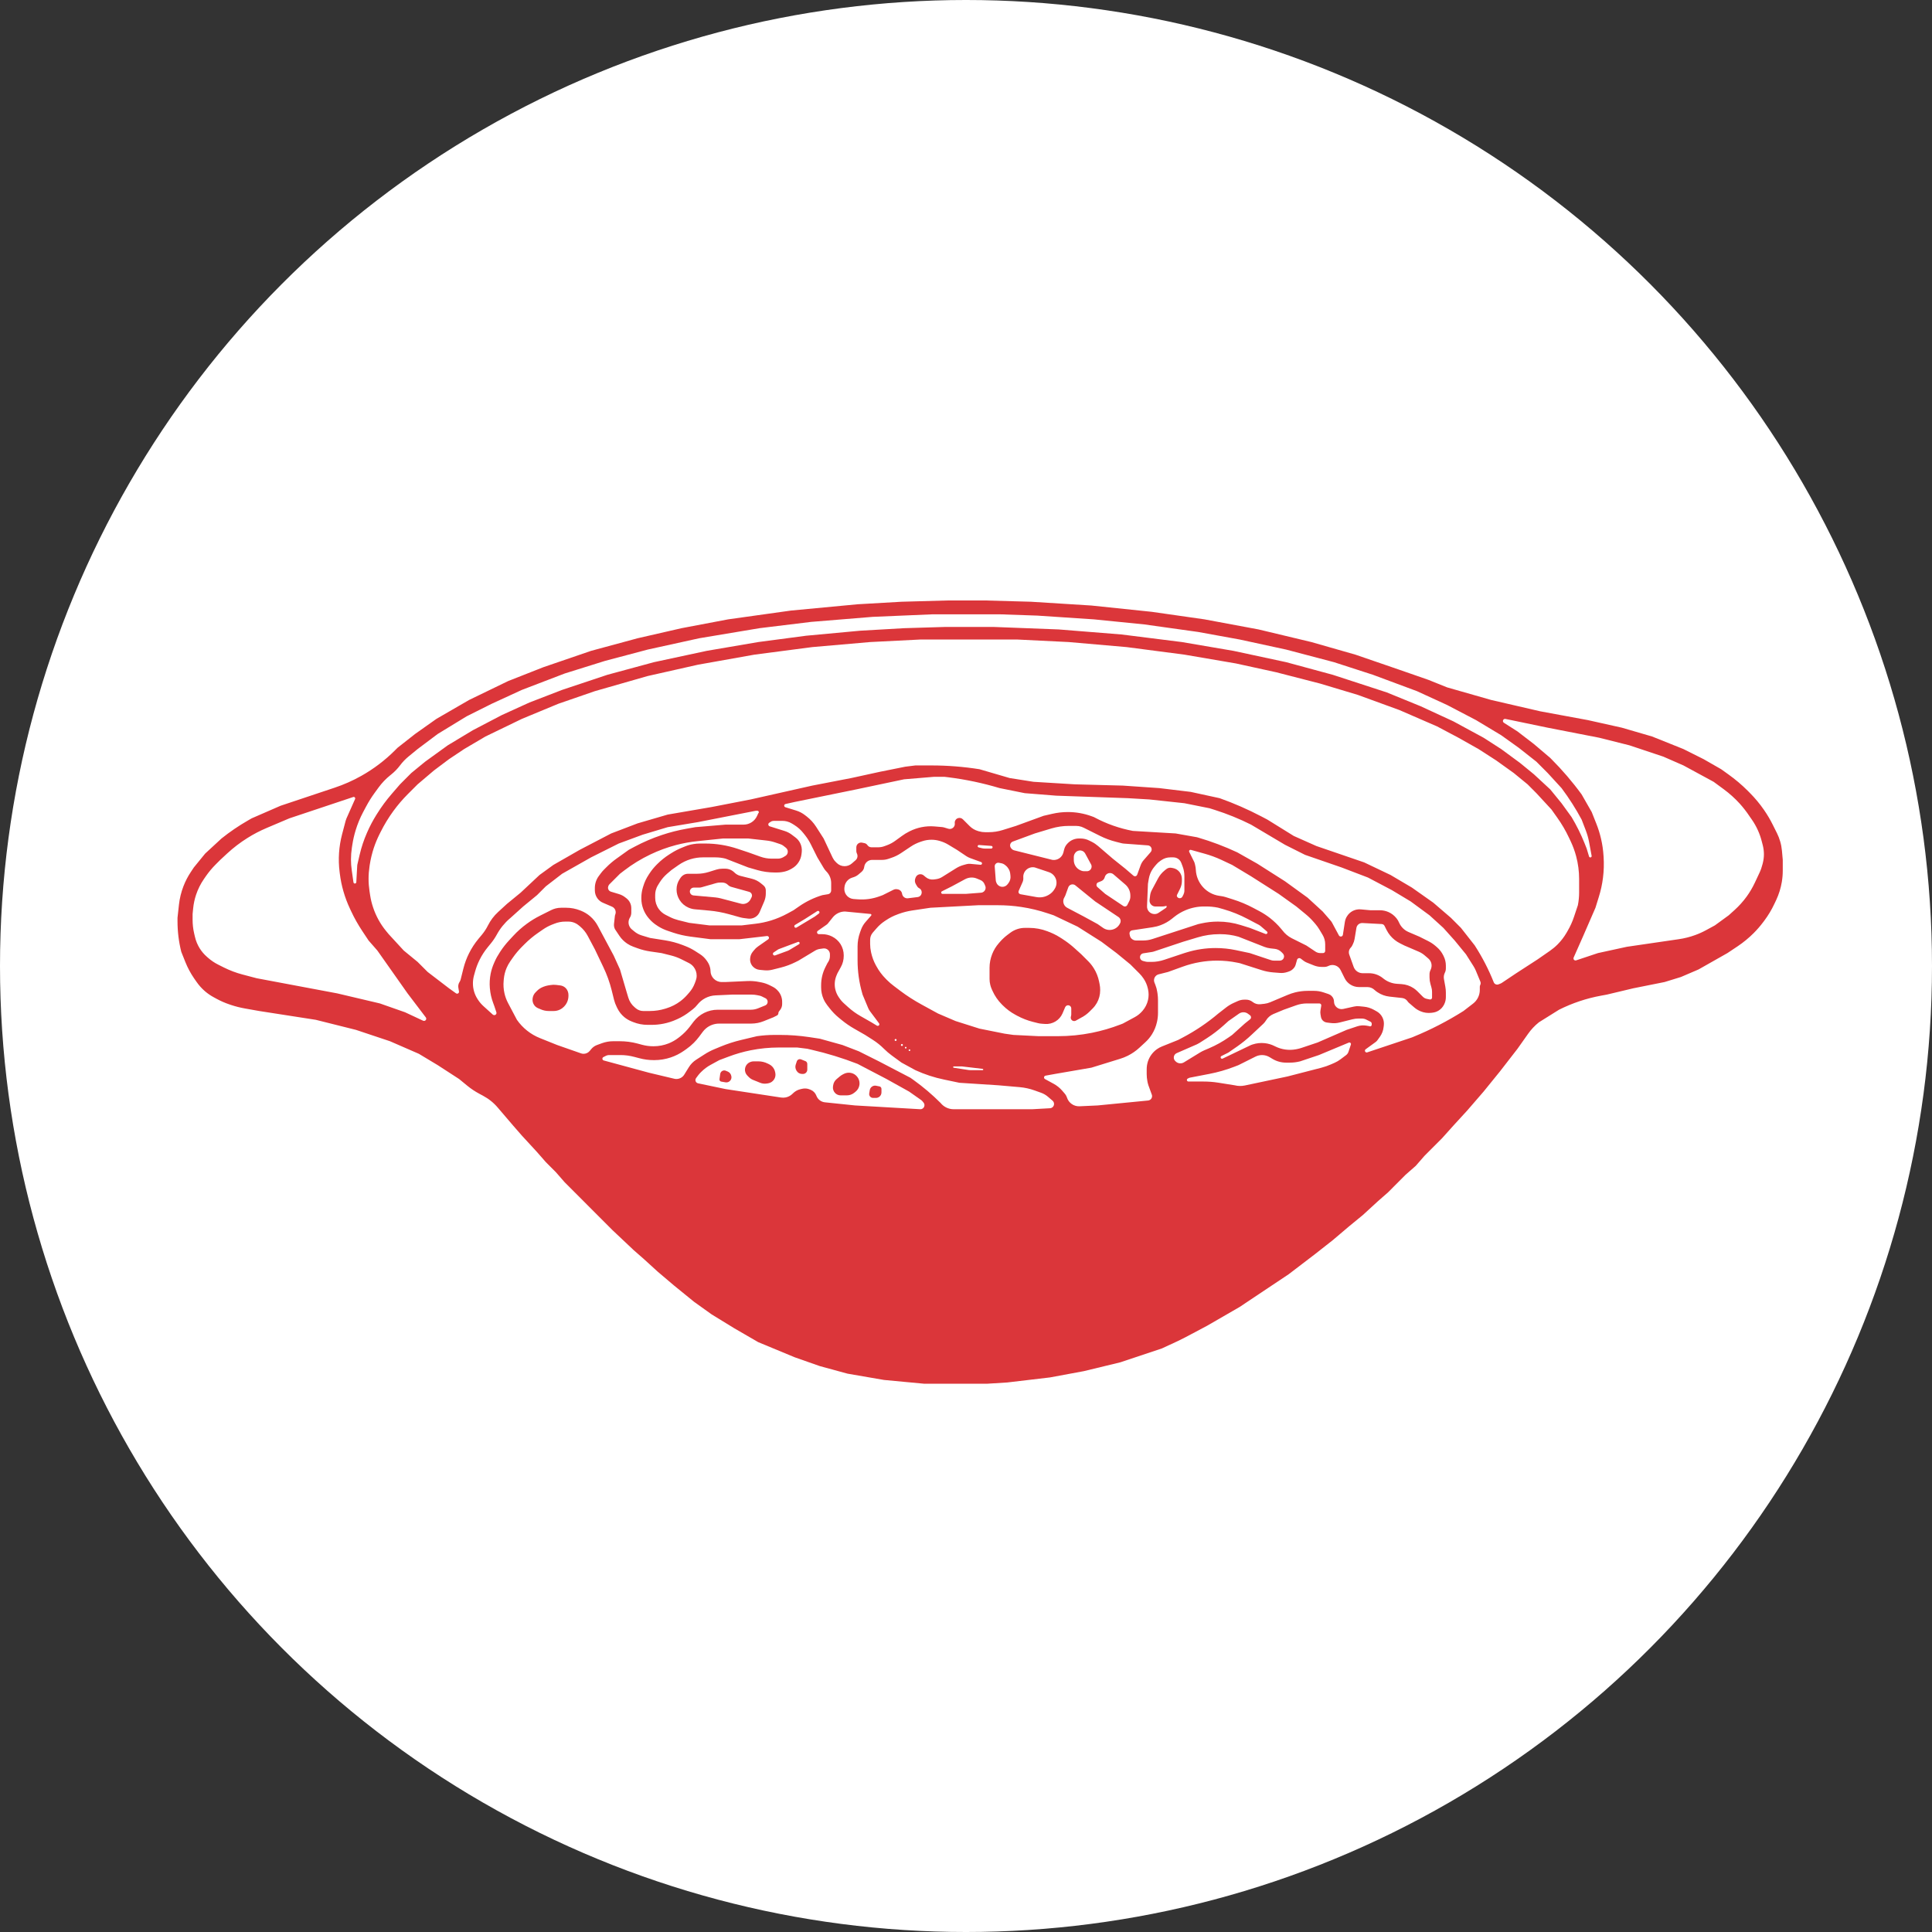 <?xml version="1.0" encoding="UTF-8"?> <svg xmlns="http://www.w3.org/2000/svg" viewBox="0 0 74 74" fill="none"><rect x="0" y="0" width="74" height="74" fill="#333333" stroke="none"/><circle cx="37" cy="37" r="37" fill="white"></circle><path d="M36.266 23H37.758L39.492 23.048L41.803 23.193L44.114 23.434L46.136 23.723L48.206 24.109L50.228 24.592L51.914 25.074L53.599 25.653L54.706 26.038L55.428 26.328L57.114 26.81L58.992 27.244L60.821 27.582L62.121 27.872L63.277 28.209L64.48 28.691L65.251 29.077L65.925 29.463L66.201 29.661C66.466 29.85 66.715 30.061 66.945 30.291L67.02 30.367C67.22 30.568 67.402 30.786 67.564 31.02C67.691 31.203 67.805 31.396 67.904 31.596L68.062 31.912C68.113 32.015 68.156 32.124 68.187 32.235C68.22 32.348 68.241 32.464 68.252 32.581L68.284 32.936V33.343C68.284 33.489 68.272 33.635 68.248 33.779C68.208 34.02 68.135 34.253 68.032 34.474L67.966 34.613C67.858 34.845 67.725 35.065 67.572 35.27L67.54 35.312C67.426 35.464 67.302 35.608 67.168 35.742C66.981 35.928 66.777 36.096 66.558 36.243L66.165 36.505L65.058 37.132L64.384 37.421L63.758 37.614L62.554 37.855L61.543 38.096L61.331 38.135C60.77 38.237 60.225 38.419 59.714 38.675L58.943 39.157C58.784 39.285 58.642 39.435 58.525 39.603L58.124 40.17L57.451 41.038L56.825 41.81L56.199 42.534L55.669 43.112L55.236 43.595L54.562 44.27L54.225 44.656L53.84 44.993L53.166 45.669L52.78 46.007L52.202 46.537L51.673 46.971L51.047 47.502L50.373 48.032L49.362 48.804L47.484 50.058L46.232 50.781L45.414 51.215L45.125 51.36L44.499 51.65L42.91 52.18L41.514 52.518L40.214 52.759L38.577 52.952L37.806 53H35.399L33.858 52.855L32.462 52.614L31.402 52.325L30.439 51.987L29.043 51.408L28.128 50.878L27.262 50.347L26.588 49.865L25.817 49.238L25.192 48.708L24.662 48.225L24.277 47.888L23.458 47.116L21.628 45.283L21.291 44.897L20.906 44.511L20.569 44.126L19.991 43.498L19.654 43.112L19.077 42.437C18.918 42.246 18.723 42.088 18.504 41.971L18.355 41.891C18.195 41.805 18.043 41.704 17.902 41.589L17.584 41.328L16.765 40.797L16.043 40.363L14.936 39.881L13.636 39.447L12.095 39.061L9.928 38.724L9.382 38.627C9.201 38.595 9.023 38.55 8.848 38.492L8.795 38.474C8.62 38.415 8.451 38.342 8.289 38.253L8.177 38.192C8.061 38.129 7.952 38.053 7.851 37.967C7.728 37.861 7.619 37.739 7.526 37.605L7.434 37.473C7.3 37.278 7.188 37.069 7.1 36.849L6.943 36.456C6.847 36.072 6.799 35.678 6.799 35.281V35.154L6.855 34.645C6.882 34.407 6.939 34.173 7.025 33.949C7.099 33.756 7.194 33.572 7.308 33.401L7.425 33.225L7.858 32.694L8.484 32.116C8.805 31.859 9.145 31.628 9.501 31.424L9.64 31.344L10.747 30.862L12.815 30.171C13.169 30.053 13.511 29.902 13.836 29.719C14.31 29.453 14.746 29.123 15.13 28.738L15.225 28.643L15.899 28.113L16.717 27.534L17.969 26.81L19.462 26.087L20.81 25.556L22.64 24.929L24.421 24.447L26.106 24.061L27.888 23.723L30.295 23.386L32.847 23.145L34.532 23.048L36.266 23ZM35.688 23.531L33.425 23.627L31.066 23.82L29.091 24.061L26.78 24.447L24.806 24.881L23.169 25.315L21.628 25.797L19.991 26.424L18.836 26.955L17.873 27.437L16.765 28.113L15.995 28.691L15.648 28.976C15.527 29.075 15.418 29.189 15.324 29.314C15.226 29.445 15.112 29.563 14.984 29.665L14.941 29.7C14.778 29.831 14.633 29.983 14.509 30.151L14.354 30.363C14.228 30.535 14.116 30.715 14.017 30.902L13.905 31.113C13.79 31.331 13.696 31.559 13.624 31.794C13.568 31.976 13.525 32.162 13.496 32.35L13.477 32.472C13.455 32.62 13.443 32.77 13.443 32.92C13.443 33.059 13.453 33.197 13.473 33.334L13.538 33.795C13.539 33.801 13.541 33.806 13.544 33.812C13.569 33.862 13.644 33.846 13.647 33.79L13.683 33.148C13.684 33.135 13.686 33.122 13.689 33.109L13.779 32.725C13.844 32.448 13.934 32.178 14.048 31.916L14.063 31.881C14.163 31.652 14.28 31.43 14.412 31.218L14.447 31.163C14.612 30.898 14.798 30.647 15.002 30.411L15.321 30.042L15.754 29.608L16.284 29.174L17.151 28.547L18.114 27.968L19.221 27.389L20.28 26.907L21.532 26.424L23.265 25.846L25.047 25.363L27.069 24.929L29.043 24.592L30.873 24.35L32.943 24.158L34.629 24.061L36.217 24.013H38.047L40.551 24.109L42.958 24.302L45.269 24.592L47.243 24.929L49.265 25.363L51.047 25.846L53.117 26.521L54.417 27.052L55.669 27.63L56.825 28.257L57.499 28.691L58.221 29.222L58.751 29.656L59.377 30.235L59.81 30.765L60.195 31.296C60.387 31.617 60.554 31.953 60.693 32.3L60.773 32.502L60.864 32.804C60.879 32.855 60.95 32.853 60.963 32.802C60.965 32.795 60.965 32.787 60.963 32.78L60.864 32.246C60.836 32.095 60.793 31.947 60.738 31.803L60.58 31.392C60.356 30.975 60.101 30.575 59.817 30.195L59.81 30.186L59.28 29.608L58.847 29.174L58.173 28.643L57.499 28.161L56.536 27.582L55.428 27.003L54.273 26.473L52.587 25.846L51.095 25.363L49.265 24.881L47.484 24.495L45.895 24.206L43.825 23.916L41.899 23.723L39.732 23.579L38.336 23.531H35.688ZM35.254 24.495L33.328 24.592L31.113 24.785L28.899 25.074L26.732 25.46L24.806 25.894L22.784 26.473L21.388 26.955L19.991 27.534L18.595 28.209L17.777 28.691L17.199 29.077L16.621 29.511L15.995 30.042L15.621 30.416C15.421 30.616 15.236 30.833 15.069 31.061C14.885 31.313 14.721 31.581 14.582 31.86L14.53 31.963C14.448 32.129 14.377 32.3 14.318 32.476C14.249 32.686 14.197 32.901 14.163 33.119L14.154 33.18C14.13 33.338 14.117 33.499 14.117 33.659C14.117 33.82 14.13 33.98 14.154 34.139L14.177 34.29C14.201 34.448 14.239 34.604 14.29 34.755C14.399 35.083 14.566 35.388 14.784 35.655L14.888 35.781L15.465 36.408L15.995 36.843L16.38 37.228L17.199 37.855L17.467 38.047C17.503 38.073 17.554 38.06 17.574 38.021C17.58 38.007 17.583 37.992 17.58 37.977L17.556 37.83C17.543 37.753 17.56 37.675 17.603 37.61C17.622 37.581 17.636 37.548 17.645 37.514L17.75 37.093C17.8 36.895 17.872 36.699 17.964 36.516C18.062 36.318 18.185 36.13 18.326 35.96L18.462 35.797C18.55 35.69 18.626 35.574 18.688 35.45C18.786 35.255 18.918 35.078 19.08 34.931L19.414 34.624L19.943 34.19L20.665 33.514L21.195 33.129L22.206 32.55L23.41 31.923L24.421 31.537L25.576 31.2L27.262 30.91L28.755 30.62L31.113 30.09L32.606 29.801L33.714 29.559L34.676 29.366L35.062 29.318H35.676C36.293 29.318 36.908 29.367 37.517 29.463L38.673 29.801L39.588 29.945L41.176 30.042L43.006 30.09L44.403 30.186L45.606 30.331L46.714 30.572C47.258 30.765 47.789 30.997 48.301 31.265L48.543 31.392L49.554 32.019L50.421 32.405L52.251 33.032L53.262 33.514L54.08 33.997L54.899 34.575L55.573 35.154L55.958 35.54L56.488 36.215L56.5 36.235C56.78 36.671 57.018 37.133 57.21 37.614C57.236 37.693 57.323 37.733 57.399 37.702L57.477 37.671C57.492 37.665 57.505 37.658 57.518 37.65L58.077 37.276L58.895 36.746L59.36 36.423C59.467 36.349 59.567 36.266 59.66 36.173C59.791 36.041 59.906 35.892 60 35.731L60.045 35.653C60.145 35.482 60.227 35.301 60.289 35.113L60.436 34.672C60.468 34.512 60.484 34.349 60.484 34.185V33.669C60.484 33.374 60.446 33.081 60.37 32.796C60.318 32.6 60.248 32.409 60.162 32.226L60.099 32.093C59.971 31.819 59.818 31.558 59.642 31.312L59.425 31.006L58.847 30.38L58.51 30.042L57.98 29.608L57.306 29.125L56.632 28.691L55.862 28.257L55.043 27.823L53.599 27.196L52.01 26.617L50.566 26.183L48.88 25.749L47.34 25.412L45.365 25.074L43.151 24.785L40.936 24.592L38.962 24.495H35.254ZM57.661 27.537C57.584 27.522 57.533 27.616 57.589 27.672C57.593 27.676 57.598 27.68 57.602 27.683L58.124 28.016L58.751 28.498L59.377 29.029L59.417 29.07C59.839 29.492 60.228 29.946 60.58 30.428L60.966 31.103L61.139 31.538C61.216 31.73 61.278 31.928 61.324 32.129C61.374 32.345 61.406 32.565 61.419 32.785L61.422 32.828C61.439 33.092 61.431 33.357 61.398 33.62C61.367 33.87 61.313 34.118 61.237 34.359L61.11 34.769L60.628 35.878L60.274 36.677C60.257 36.716 60.273 36.761 60.31 36.78C60.329 36.789 60.351 36.791 60.37 36.784L61.206 36.505L62.313 36.264L64.303 35.973C64.517 35.942 64.727 35.889 64.93 35.815C65.079 35.761 65.225 35.695 65.364 35.618L65.684 35.444L66.214 35.058L66.439 34.855C66.609 34.701 66.763 34.53 66.898 34.345C67.019 34.178 67.125 33.999 67.213 33.812L67.391 33.432C67.441 33.327 67.48 33.216 67.508 33.102L67.521 33.051C67.548 32.943 67.562 32.831 67.562 32.719C67.562 32.606 67.548 32.495 67.521 32.386L67.484 32.242C67.408 31.935 67.276 31.645 67.096 31.387L67.032 31.296L67.009 31.262C66.896 31.092 66.77 30.93 66.634 30.779C66.451 30.578 66.247 30.395 66.028 30.233L65.636 29.945L64.48 29.318L63.71 28.981L62.41 28.547L61.254 28.257L59.28 27.872L57.884 27.582L57.661 27.537ZM35.784 29.753L34.629 29.849L32.799 30.235L30.439 30.717L30.085 30.796C30.045 30.805 30.024 30.849 30.042 30.886C30.05 30.901 30.064 30.913 30.08 30.918L30.492 31.045C30.617 31.083 30.733 31.144 30.835 31.224L30.904 31.277C31.043 31.386 31.162 31.516 31.257 31.664L31.547 32.116L31.889 32.844C31.918 32.905 31.956 32.96 32.004 33.007L32.048 33.052C32.128 33.132 32.236 33.177 32.349 33.177C32.453 33.177 32.553 33.139 32.63 33.071L32.771 32.948C32.844 32.884 32.865 32.779 32.821 32.691C32.806 32.662 32.799 32.629 32.799 32.596V32.455C32.799 32.394 32.829 32.337 32.88 32.303C32.92 32.276 32.97 32.266 33.017 32.275L33.11 32.294C33.157 32.303 33.199 32.331 33.226 32.372C33.26 32.423 33.317 32.453 33.378 32.453H33.64C33.721 32.453 33.8 32.439 33.876 32.41L33.982 32.371C34.092 32.33 34.195 32.274 34.289 32.205L34.544 32.02C34.632 31.955 34.726 31.898 34.824 31.849L34.848 31.837C34.99 31.766 35.141 31.714 35.296 31.683C35.46 31.65 35.628 31.64 35.794 31.654L36.089 31.679C36.11 31.681 36.132 31.685 36.152 31.691L36.325 31.743C36.456 31.782 36.586 31.674 36.571 31.538L36.57 31.53C36.561 31.449 36.607 31.371 36.683 31.34C36.751 31.314 36.828 31.329 36.88 31.381L37.141 31.642C37.23 31.731 37.34 31.796 37.461 31.831L37.495 31.841C37.574 31.863 37.655 31.875 37.736 31.875H37.867C38.05 31.875 38.232 31.847 38.407 31.792L38.913 31.634L39.973 31.247L40.304 31.171C40.5 31.126 40.7 31.103 40.901 31.103C41.211 31.103 41.518 31.157 41.809 31.263L41.899 31.296L41.929 31.312C42.388 31.557 42.881 31.73 43.392 31.826L45.029 31.923L45.847 32.068L45.901 32.084C46.41 32.233 46.907 32.422 47.388 32.646L48.158 33.081L49.218 33.755L50.084 34.383L50.662 34.913L50.962 35.258C50.987 35.285 51.008 35.315 51.025 35.348L51.284 35.83C51.31 35.877 51.375 35.887 51.413 35.849C51.425 35.836 51.434 35.82 51.436 35.803L51.511 35.315C51.523 35.24 51.548 35.169 51.587 35.105L51.589 35.102C51.644 35.01 51.724 34.936 51.819 34.888C51.912 34.842 52.017 34.822 52.121 34.831L52.491 34.865H52.856C52.965 34.865 53.073 34.888 53.173 34.93C53.294 34.982 53.401 35.063 53.483 35.166L53.493 35.178C53.531 35.226 53.563 35.279 53.587 35.336C53.657 35.498 53.785 35.627 53.947 35.697L54.369 35.878L54.7 36.044C54.8 36.094 54.894 36.156 54.978 36.228L55.037 36.279C55.136 36.364 55.218 36.469 55.276 36.586L55.294 36.622C55.351 36.735 55.38 36.86 55.38 36.987V37.091C55.38 37.15 55.367 37.208 55.34 37.26C55.304 37.333 55.292 37.416 55.306 37.497L55.359 37.791C55.373 37.866 55.38 37.942 55.38 38.018V38.193C55.38 38.288 55.358 38.382 55.316 38.467L55.309 38.481C55.261 38.577 55.187 38.656 55.096 38.711C55.03 38.751 54.955 38.777 54.878 38.786L54.827 38.793C54.684 38.81 54.541 38.79 54.409 38.734L54.395 38.727C54.314 38.693 54.239 38.646 54.172 38.589L53.966 38.412C53.946 38.395 53.928 38.375 53.914 38.353C53.867 38.282 53.791 38.236 53.706 38.226L53.218 38.172C53.057 38.154 52.902 38.098 52.767 38.008L52.717 37.974C52.695 37.959 52.675 37.943 52.656 37.924C52.581 37.849 52.48 37.807 52.375 37.807H52.05C51.93 37.807 51.812 37.771 51.712 37.704C51.623 37.645 51.551 37.564 51.504 37.469L51.347 37.154C51.261 36.982 51.052 36.912 50.88 36.998C50.831 37.023 50.778 37.035 50.724 37.035H50.62C50.521 37.035 50.422 37.016 50.328 36.979L50.051 36.868C50.009 36.851 49.969 36.828 49.933 36.801L49.819 36.715C49.803 36.704 49.785 36.698 49.766 36.698C49.726 36.698 49.691 36.724 49.68 36.762L49.627 36.949C49.611 37.006 49.581 37.057 49.539 37.099L49.527 37.111C49.482 37.157 49.426 37.191 49.365 37.211L49.303 37.232C49.215 37.261 49.121 37.273 49.029 37.266L48.772 37.246C48.62 37.234 48.47 37.205 48.325 37.159L47.484 36.891L47.379 36.87C47.129 36.819 46.874 36.794 46.619 36.794C46.172 36.794 45.728 36.872 45.307 37.023L44.739 37.228L44.379 37.319C44.258 37.349 44.181 37.47 44.206 37.593C44.209 37.607 44.212 37.621 44.218 37.634L44.252 37.719C44.288 37.809 44.313 37.904 44.327 38.001L44.337 38.067C44.349 38.151 44.354 38.235 44.354 38.32V38.791C44.354 38.907 44.342 39.022 44.317 39.134L44.313 39.151C44.277 39.315 44.213 39.471 44.124 39.614C44.053 39.727 43.968 39.83 43.869 39.92L43.639 40.132C43.507 40.254 43.358 40.356 43.197 40.437C43.102 40.484 43.003 40.524 42.901 40.555L41.803 40.894L40.406 41.135L40.047 41.2C39.985 41.212 39.968 41.293 40.021 41.328L40.362 41.514C40.487 41.583 40.598 41.673 40.69 41.781L40.778 41.883C40.819 41.931 40.85 41.985 40.869 42.044C40.937 42.248 41.132 42.382 41.346 42.373L42.043 42.341L43.975 42.152C44.003 42.149 44.029 42.14 44.052 42.124C44.117 42.082 44.143 42 44.117 41.928L43.986 41.568C43.975 41.536 43.966 41.505 43.959 41.472L43.948 41.416C43.93 41.325 43.921 41.233 43.921 41.141V40.95C43.921 40.849 43.938 40.748 43.969 40.652C44.032 40.465 44.151 40.302 44.312 40.187C44.372 40.144 44.438 40.108 44.507 40.081L45.125 39.833L45.314 39.733C45.796 39.479 46.249 39.172 46.665 38.82L46.962 38.589C47.053 38.518 47.152 38.459 47.257 38.412L47.416 38.341C47.492 38.307 47.575 38.289 47.659 38.289H47.728C47.819 38.289 47.908 38.321 47.98 38.378C48.063 38.445 48.169 38.476 48.276 38.464L48.431 38.447C48.505 38.438 48.578 38.419 48.647 38.39L49.317 38.108C49.411 38.068 49.508 38.036 49.606 38.011C49.764 37.972 49.925 37.952 50.087 37.952H50.331C50.455 37.952 50.577 37.972 50.694 38.011L50.88 38.073C50.927 38.089 50.969 38.114 51.003 38.149L51.01 38.156C51.065 38.211 51.095 38.285 51.095 38.361C51.095 38.547 51.267 38.685 51.448 38.645L51.863 38.553C51.928 38.538 51.995 38.534 52.063 38.541L52.245 38.559C52.376 38.572 52.502 38.612 52.617 38.675L52.732 38.739C52.826 38.792 52.902 38.871 52.95 38.968C52.997 39.06 53.015 39.164 53.004 39.266L52.995 39.34C52.981 39.474 52.932 39.601 52.854 39.71L52.761 39.84C52.742 39.867 52.718 39.891 52.691 39.911L52.307 40.19C52.264 40.222 52.274 40.291 52.326 40.308C52.34 40.313 52.355 40.313 52.368 40.308L54.08 39.736L54.138 39.712C54.804 39.44 55.446 39.108 56.054 38.724L56.422 38.44C56.585 38.315 56.68 38.121 56.68 37.915V37.795C56.68 37.772 56.686 37.748 56.697 37.726C56.717 37.685 56.718 37.639 56.701 37.597L56.526 37.175C56.5 37.114 56.47 37.056 56.434 37L56.151 36.553L55.717 36.023L55.284 35.54L54.754 35.058L54.032 34.527L53.31 34.093L52.395 33.611L51.384 33.225L49.987 32.743L49.218 32.357L47.917 31.585C47.469 31.36 47.003 31.172 46.525 31.02L46.328 30.958L45.365 30.765L44.017 30.62L43.199 30.572L40.454 30.476L39.251 30.38L38.288 30.186C37.647 29.994 36.991 29.855 36.327 29.772L36.169 29.753H35.784ZM13.549 30.524C13.543 30.524 13.537 30.525 13.531 30.527L11.084 31.344L10.216 31.712C9.96 31.82 9.714 31.948 9.479 32.096C9.201 32.27 8.941 32.469 8.7 32.691L8.436 32.936L8.259 33.113C8.12 33.252 7.995 33.403 7.883 33.564L7.812 33.667C7.683 33.854 7.581 34.058 7.509 34.274C7.453 34.442 7.416 34.617 7.398 34.794L7.377 35.01V35.231C7.377 35.404 7.396 35.577 7.435 35.746L7.467 35.883C7.503 36.039 7.564 36.188 7.649 36.324C7.724 36.444 7.816 36.552 7.922 36.645L7.968 36.685C8.087 36.79 8.218 36.878 8.36 36.949L8.573 37.056C8.802 37.17 9.042 37.261 9.289 37.326L9.832 37.469L12.914 38.048L14.551 38.434L15.514 38.772L16.205 39.095C16.225 39.104 16.247 39.105 16.268 39.099C16.323 39.08 16.344 39.013 16.308 38.967L15.61 38.048L14.454 36.408L14.117 36.023L13.876 35.66C13.716 35.419 13.574 35.168 13.452 34.907L13.404 34.804C13.302 34.588 13.218 34.364 13.152 34.133C13.089 33.914 13.044 33.69 13.016 33.464L13.007 33.392C12.977 33.153 12.97 32.911 12.986 32.67C13.002 32.43 13.041 32.191 13.102 31.958L13.239 31.438C13.247 31.407 13.257 31.378 13.27 31.349L13.601 30.604C13.617 30.566 13.59 30.524 13.549 30.524ZM28.954 31.055C28.95 31.055 28.945 31.055 28.94 31.056L26.732 31.489L25.576 31.682L24.614 31.971L23.699 32.309L22.64 32.839L21.532 33.466L20.906 33.949L20.569 34.286L20.04 34.72L19.558 35.154L19.524 35.183C19.324 35.355 19.156 35.563 19.03 35.795C18.965 35.914 18.889 36.027 18.803 36.132L18.679 36.284C18.559 36.431 18.456 36.59 18.371 36.76L18.362 36.778C18.293 36.917 18.238 37.063 18.197 37.213L18.152 37.375C18.127 37.47 18.114 37.568 18.114 37.666C18.114 37.884 18.178 38.097 18.299 38.278L18.318 38.307C18.374 38.391 18.441 38.468 18.516 38.536L18.875 38.861C18.881 38.865 18.887 38.87 18.894 38.873C18.962 38.907 19.036 38.843 19.012 38.771L18.932 38.531L18.889 38.414C18.822 38.236 18.78 38.048 18.764 37.858L18.762 37.84C18.747 37.658 18.758 37.475 18.793 37.296C18.822 37.155 18.865 37.017 18.924 36.886L18.945 36.838C19 36.712 19.067 36.592 19.143 36.478L19.178 36.424C19.271 36.285 19.374 36.154 19.487 36.031L19.654 35.85C19.814 35.676 19.992 35.518 20.183 35.379C20.344 35.261 20.514 35.158 20.692 35.069L21.111 34.859C21.167 34.831 21.226 34.809 21.286 34.794C21.354 34.777 21.423 34.769 21.493 34.769H21.687C21.871 34.769 22.053 34.804 22.224 34.872L22.254 34.884C22.382 34.935 22.5 35.007 22.605 35.097C22.723 35.199 22.822 35.322 22.895 35.459L23.506 36.601L23.747 37.132L23.988 37.952L24.066 38.212C24.109 38.357 24.194 38.486 24.31 38.582L24.358 38.623C24.4 38.657 24.447 38.684 24.499 38.701C24.543 38.716 24.589 38.724 24.636 38.724H24.89C25.09 38.724 25.288 38.694 25.479 38.635L25.53 38.619C25.72 38.56 25.899 38.469 26.058 38.35C26.154 38.278 26.242 38.196 26.322 38.105L26.404 38.011C26.494 37.908 26.564 37.79 26.612 37.662L26.649 37.562C26.672 37.501 26.684 37.436 26.684 37.37C26.684 37.248 26.642 37.128 26.566 37.032C26.517 36.971 26.455 36.921 26.385 36.886L26.106 36.746C25.978 36.682 25.843 36.632 25.705 36.597L25.336 36.505L24.92 36.445C24.748 36.421 24.58 36.379 24.416 36.319L24.255 36.26C24.173 36.23 24.096 36.191 24.024 36.143C23.905 36.063 23.802 35.961 23.723 35.842L23.554 35.589C23.523 35.526 23.51 35.455 23.518 35.385L23.551 35.09C23.553 35.069 23.558 35.048 23.566 35.029C23.613 34.911 23.558 34.777 23.441 34.727L23.095 34.578C23.017 34.545 22.949 34.493 22.896 34.427C22.824 34.336 22.784 34.223 22.784 34.106V34.014C22.784 33.846 22.838 33.683 22.939 33.549L23.022 33.438C23.056 33.392 23.093 33.35 23.133 33.31L23.229 33.214C23.349 33.093 23.48 32.982 23.619 32.883L24.084 32.55L24.304 32.432C24.638 32.254 24.987 32.104 25.346 31.984C25.66 31.879 25.981 31.797 26.307 31.74L26.636 31.682L27.791 31.585H28.482C28.706 31.585 28.909 31.453 29 31.247L29.039 31.16C29.042 31.154 29.046 31.149 29.05 31.144C29.083 31.111 29.06 31.055 29.013 31.055H28.954ZM40.942 31.634C40.714 31.634 40.488 31.667 40.27 31.732L39.636 31.923L38.792 32.234C38.747 32.251 38.712 32.287 38.697 32.332C38.682 32.378 38.688 32.429 38.715 32.469L38.727 32.486C38.754 32.527 38.796 32.556 38.843 32.569L40.31 32.936C40.502 32.963 40.682 32.841 40.73 32.653L40.758 32.541C40.78 32.452 40.825 32.371 40.89 32.306L40.907 32.289C41.018 32.178 41.168 32.116 41.325 32.116H41.387C41.502 32.116 41.615 32.142 41.718 32.194L41.815 32.242C41.903 32.286 41.984 32.341 42.059 32.405L42.621 32.888L43.102 33.273L43.414 33.541C43.431 33.555 43.451 33.563 43.473 33.563C43.511 33.563 43.544 33.539 43.557 33.503L43.688 33.144C43.715 33.07 43.755 33.002 43.807 32.943L44.066 32.646C44.16 32.552 44.1 32.39 43.967 32.38L43.055 32.312C43.023 32.31 42.99 32.305 42.959 32.297L42.753 32.245C42.537 32.191 42.328 32.114 42.129 32.014L41.507 31.703C41.479 31.689 41.451 31.677 41.422 31.667C41.355 31.645 41.285 31.634 41.215 31.634H40.942ZM27.695 32.116L26.724 32.217C26.441 32.246 26.161 32.297 25.886 32.369C25.552 32.457 25.224 32.578 24.913 32.727C24.556 32.897 24.215 33.105 23.902 33.347L23.747 33.466L23.343 33.87C23.324 33.89 23.309 33.914 23.3 33.94L23.296 33.953C23.277 34.01 23.292 34.072 23.334 34.114C23.352 34.132 23.375 34.145 23.4 34.153L23.705 34.245C23.796 34.272 23.882 34.317 23.956 34.377L24.003 34.414C24.056 34.457 24.1 34.511 24.13 34.572C24.163 34.638 24.18 34.71 24.18 34.784V34.957C24.18 35.023 24.162 35.088 24.129 35.144L24.124 35.151C24.069 35.245 24.059 35.358 24.1 35.459C24.121 35.512 24.155 35.559 24.199 35.596L24.292 35.673C24.377 35.745 24.476 35.798 24.582 35.83L24.902 35.926L25.477 36.017C25.703 36.053 25.925 36.112 26.139 36.194L26.255 36.239C26.38 36.288 26.5 36.348 26.614 36.42L26.812 36.547C26.918 36.614 27.009 36.704 27.079 36.809L27.101 36.842C27.144 36.906 27.175 36.977 27.194 37.052L27.201 37.081C27.209 37.114 27.214 37.15 27.214 37.185C27.214 37.422 27.405 37.614 27.642 37.614H27.791L28.617 37.577C28.772 37.569 28.928 37.581 29.08 37.612L29.167 37.629C29.277 37.651 29.383 37.688 29.483 37.738L29.594 37.794C29.675 37.834 29.747 37.891 29.805 37.961L29.814 37.971C29.907 38.083 29.958 38.225 29.958 38.371V38.458C29.958 38.536 29.933 38.613 29.886 38.675L29.834 38.745C29.821 38.762 29.814 38.783 29.814 38.806C29.814 38.844 29.792 38.879 29.758 38.896L29.621 38.965L29.249 39.114C29.176 39.143 29.101 39.165 29.024 39.181C28.941 39.197 28.856 39.206 28.771 39.206H27.546C27.362 39.206 27.184 39.27 27.043 39.388C26.997 39.427 26.954 39.471 26.918 39.52L26.776 39.711C26.715 39.792 26.648 39.869 26.576 39.941C26.488 40.029 26.392 40.11 26.289 40.182L26.198 40.246C26.041 40.356 25.87 40.442 25.689 40.503C25.487 40.57 25.276 40.605 25.063 40.605H25.038C24.852 40.605 24.667 40.58 24.488 40.532L24.302 40.483C24.125 40.435 23.943 40.411 23.761 40.411H23.325C23.286 40.411 23.247 40.421 23.212 40.438L23.111 40.489C23.088 40.501 23.073 40.525 23.073 40.551C23.073 40.583 23.094 40.61 23.124 40.618L24.854 41.087L25.825 41.318C25.852 41.325 25.88 41.328 25.907 41.328C26.031 41.328 26.146 41.264 26.21 41.158L26.38 40.883C26.453 40.763 26.552 40.661 26.671 40.586L26.974 40.391C27.101 40.308 27.236 40.238 27.377 40.18L27.604 40.086C27.857 39.982 28.118 39.897 28.384 39.834L28.995 39.688C29.22 39.656 29.446 39.64 29.672 39.64H29.872C30.25 39.64 30.627 39.668 31 39.724L31.402 39.785L32.269 40.026L32.895 40.267L33.666 40.653L34.869 41.28L34.989 41.365C35.358 41.63 35.704 41.923 36.025 42.244C36.147 42.397 36.331 42.486 36.526 42.486H39.539L40.218 42.448C40.317 42.442 40.389 42.35 40.369 42.252C40.362 42.216 40.343 42.183 40.315 42.159L40.139 42.008C40.061 41.941 39.971 41.889 39.875 41.855L39.624 41.765C39.44 41.699 39.248 41.657 39.054 41.64L38.239 41.569L36.747 41.473L36.161 41.35C35.782 41.272 35.414 41.151 35.062 40.99L34.532 40.701L34.163 40.432C34.056 40.354 33.956 40.268 33.862 40.175C33.731 40.044 33.587 39.927 33.431 39.828L33.136 39.64L32.715 39.399C32.547 39.303 32.386 39.192 32.236 39.069L32.13 38.982C31.998 38.874 31.88 38.752 31.775 38.617L31.682 38.498C31.624 38.423 31.576 38.342 31.54 38.256C31.481 38.119 31.451 37.971 31.451 37.822V37.734C31.451 37.497 31.506 37.262 31.612 37.05L31.692 36.891L31.72 36.848C31.764 36.781 31.788 36.703 31.788 36.624V36.549C31.788 36.49 31.764 36.433 31.722 36.391C31.672 36.341 31.602 36.318 31.533 36.328L31.403 36.346C31.339 36.355 31.278 36.377 31.222 36.41L30.584 36.794L30.474 36.849C30.291 36.941 30.099 37.012 29.901 37.062L29.582 37.142C29.48 37.167 29.375 37.175 29.271 37.164L29.088 37.146C28.997 37.137 28.912 37.096 28.847 37.031C28.758 36.943 28.717 36.818 28.734 36.694L28.737 36.672C28.748 36.594 28.78 36.52 28.829 36.459L28.881 36.395C28.924 36.34 28.976 36.291 29.034 36.251L29.424 35.978C29.427 35.975 29.43 35.973 29.433 35.97C29.479 35.924 29.441 35.845 29.376 35.852L28.321 35.974H27.214L26.444 35.874C26.219 35.844 25.998 35.794 25.783 35.722L25.573 35.651C25.447 35.609 25.328 35.553 25.215 35.483L25.174 35.456C25.058 35.384 24.954 35.294 24.865 35.191L24.842 35.164C24.755 35.062 24.686 34.945 24.639 34.819C24.59 34.69 24.565 34.553 24.565 34.415V34.384C24.565 34.255 24.584 34.127 24.621 34.004L24.637 33.951C24.685 33.789 24.757 33.636 24.851 33.496L24.884 33.446C24.96 33.331 25.048 33.224 25.145 33.126L25.181 33.09C25.316 32.956 25.465 32.836 25.625 32.733L25.711 32.679C25.846 32.593 25.988 32.52 26.137 32.461L26.241 32.419C26.343 32.377 26.45 32.348 26.559 32.33C26.642 32.316 26.727 32.309 26.811 32.309H27.009C27.432 32.309 27.851 32.377 28.252 32.511L28.658 32.646L29.123 32.812C29.261 32.862 29.407 32.888 29.555 32.888H29.797C29.871 32.888 29.943 32.867 30.006 32.83L30.084 32.783C30.127 32.757 30.157 32.715 30.169 32.667C30.187 32.596 30.162 32.52 30.105 32.474L30.011 32.399C29.976 32.371 29.936 32.35 29.895 32.336L29.686 32.266C29.579 32.23 29.468 32.206 29.355 32.194L28.658 32.116H27.695ZM35.676 32.164C35.556 32.164 35.437 32.183 35.324 32.221L35.258 32.243C35.128 32.287 35.004 32.347 34.89 32.423L34.511 32.676C34.397 32.752 34.274 32.813 34.144 32.856L34.02 32.898C33.944 32.923 33.866 32.936 33.786 32.936H33.404C33.251 32.936 33.121 33.05 33.102 33.202C33.093 33.279 33.055 33.349 32.995 33.398L32.877 33.498C32.825 33.541 32.766 33.574 32.703 33.595L32.633 33.618C32.471 33.672 32.357 33.818 32.344 33.989L32.341 34.023C32.327 34.204 32.443 34.37 32.617 34.42C32.642 34.427 32.667 34.432 32.693 34.434L32.854 34.446C33.135 34.468 33.417 34.429 33.682 34.333L33.81 34.286L34.22 34.081C34.266 34.058 34.319 34.05 34.37 34.061L34.392 34.065C34.476 34.082 34.54 34.15 34.552 34.234C34.568 34.343 34.668 34.42 34.777 34.406L35.147 34.36C35.323 34.338 35.364 34.1 35.205 34.02C35.174 34.005 35.149 33.981 35.131 33.952L35.079 33.865C35.038 33.796 35.031 33.712 35.061 33.637L35.073 33.607C35.096 33.549 35.146 33.505 35.206 33.49C35.267 33.475 35.331 33.49 35.379 33.53L35.458 33.596C35.543 33.667 35.654 33.7 35.763 33.686L35.847 33.675C35.932 33.665 36.014 33.636 36.087 33.59L36.619 33.257C36.704 33.204 36.796 33.163 36.892 33.135L37.01 33.102C37.059 33.088 37.11 33.083 37.161 33.087L37.555 33.123C37.587 33.126 37.614 33.102 37.614 33.07C37.614 33.047 37.599 33.027 37.578 33.019L37.161 32.867C37.11 32.849 37.061 32.824 37.015 32.794L36.651 32.55L36.315 32.348C36.218 32.29 36.114 32.245 36.006 32.214L35.982 32.207C35.883 32.178 35.779 32.164 35.676 32.164ZM37.496 32.366C37.453 32.363 37.43 32.414 37.46 32.444C37.466 32.45 37.474 32.455 37.481 32.456L37.608 32.488C37.644 32.497 37.681 32.502 37.718 32.502H37.967C37.986 32.502 38.004 32.491 38.013 32.474C38.029 32.441 38.007 32.402 37.971 32.4L37.496 32.366ZM41.411 32.578C41.327 32.561 41.24 32.594 41.188 32.663L41.178 32.676C41.146 32.719 41.129 32.772 41.129 32.826V32.945C41.129 33.115 41.23 33.269 41.386 33.336L41.414 33.348C41.448 33.362 41.484 33.37 41.521 33.37H41.633C41.745 33.37 41.83 33.266 41.808 33.155C41.804 33.138 41.798 33.12 41.789 33.105L41.564 32.69C41.532 32.632 41.476 32.59 41.411 32.578ZM45.599 32.55C45.558 32.55 45.531 32.593 45.55 32.63L45.735 33.002C45.745 33.022 45.754 33.043 45.759 33.066L45.776 33.134C45.791 33.195 45.8 33.257 45.803 33.319C45.828 33.82 46.205 34.241 46.7 34.312L46.768 34.322C46.828 34.33 46.887 34.343 46.945 34.361L47.218 34.447C47.491 34.532 47.756 34.643 48.009 34.778L48.23 34.895C48.374 34.971 48.512 35.06 48.641 35.16C48.8 35.285 48.946 35.425 49.075 35.581L49.121 35.637C49.216 35.764 49.339 35.867 49.48 35.938L50.036 36.215L50.385 36.448C50.44 36.485 50.505 36.505 50.571 36.505H50.676C50.698 36.505 50.718 36.496 50.734 36.481C50.749 36.465 50.758 36.444 50.758 36.422V36.167C50.758 36.041 50.724 35.917 50.659 35.809L50.537 35.605C50.492 35.529 50.441 35.459 50.384 35.392L50.328 35.327C50.23 35.212 50.121 35.106 50.004 35.01L49.651 34.72L48.977 34.238L47.917 33.563L47.195 33.129L46.782 32.935C46.576 32.839 46.363 32.761 46.145 32.7L45.614 32.552C45.608 32.55 45.604 32.55 45.599 32.55ZM29.636 31.441C29.595 31.441 29.555 31.453 29.521 31.476L29.462 31.515C29.441 31.529 29.428 31.552 29.428 31.578C29.428 31.611 29.45 31.64 29.482 31.65L30.053 31.829C30.149 31.859 30.24 31.906 30.321 31.966L30.469 32.078C30.545 32.135 30.606 32.208 30.648 32.292C30.701 32.398 30.721 32.516 30.709 32.632L30.7 32.712C30.687 32.827 30.647 32.938 30.582 33.034C30.52 33.128 30.437 33.206 30.339 33.262L30.296 33.287C30.2 33.342 30.095 33.379 29.985 33.397L29.953 33.403C29.892 33.413 29.831 33.418 29.769 33.418H29.665C29.444 33.418 29.224 33.387 29.012 33.327L28.658 33.225L27.791 32.888C27.663 32.855 27.532 32.839 27.4 32.839H26.924C26.765 32.839 26.607 32.862 26.454 32.908C26.288 32.958 26.13 33.035 25.987 33.135L25.721 33.322L25.553 33.465C25.441 33.562 25.344 33.675 25.265 33.801L25.203 33.902C25.163 33.965 25.134 34.033 25.116 34.105C25.102 34.161 25.095 34.219 25.095 34.277V34.39C25.095 34.542 25.142 34.69 25.231 34.814C25.3 34.911 25.392 34.989 25.497 35.042L25.67 35.129C25.768 35.178 25.871 35.216 25.977 35.243L26.395 35.347L27.166 35.444H28.417L28.927 35.383C29.133 35.359 29.335 35.317 29.533 35.256C29.752 35.188 29.963 35.099 30.164 34.989L30.392 34.865L30.604 34.718C30.878 34.528 31.18 34.382 31.499 34.286L31.715 34.25C31.761 34.242 31.8 34.214 31.82 34.172C31.831 34.152 31.836 34.13 31.836 34.107V33.825C31.836 33.657 31.769 33.496 31.65 33.377C31.613 33.34 31.582 33.299 31.555 33.255L31.306 32.839L31.057 32.34C30.999 32.223 30.929 32.112 30.849 32.008L30.779 31.92C30.682 31.794 30.563 31.687 30.428 31.602L30.341 31.548C30.279 31.509 30.21 31.48 30.139 31.462C30.083 31.448 30.025 31.441 29.968 31.441H29.636ZM44.826 32.839C44.707 32.839 44.59 32.874 44.491 32.941L44.448 32.97C44.386 33.011 44.33 33.061 44.282 33.119L44.212 33.203C44.147 33.282 44.094 33.37 44.056 33.465C44.031 33.53 44.011 33.597 44 33.666L43.969 33.852L43.934 34.711C43.927 34.874 44.057 35.01 44.219 35.01H44.228C44.279 35.01 44.329 34.995 44.371 34.967L44.661 34.773C44.696 34.749 44.693 34.697 44.655 34.678C44.647 34.674 44.639 34.672 44.63 34.672H44.338C44.188 34.672 44.066 34.55 44.066 34.399C44.066 34.356 44.075 34.315 44.094 34.277L44.4 33.665C44.433 33.597 44.478 33.535 44.532 33.482L44.612 33.401C44.663 33.349 44.73 33.315 44.802 33.303C44.914 33.284 45.028 33.321 45.108 33.401L45.114 33.407C45.182 33.476 45.221 33.569 45.221 33.666V33.848C45.221 33.883 45.214 33.917 45.201 33.949L45.079 34.242C45.04 34.335 45.129 34.429 45.223 34.398C45.253 34.388 45.277 34.367 45.291 34.339L45.331 34.26C45.353 34.214 45.365 34.163 45.365 34.111V33.557C45.365 33.434 45.343 33.31 45.3 33.194L45.246 33.05C45.23 33.006 45.204 32.967 45.172 32.934C45.111 32.873 45.028 32.839 44.943 32.839H44.826ZM38.263 33.047C38.218 33.038 38.172 33.051 38.139 33.084C38.111 33.112 38.097 33.151 38.1 33.191L38.14 33.714C38.142 33.742 38.148 33.769 38.159 33.794L38.166 33.812C38.209 33.92 38.321 33.983 38.435 33.964C38.495 33.954 38.55 33.922 38.587 33.875L38.621 33.833C38.685 33.752 38.715 33.65 38.703 33.548L38.694 33.467C38.681 33.343 38.618 33.23 38.521 33.152L38.492 33.129C38.453 33.097 38.406 33.075 38.357 33.065L38.263 33.047ZM39.631 33.224C39.392 33.176 39.175 33.371 39.195 33.614C39.2 33.675 39.19 33.737 39.164 33.793L39.018 34.124C39.013 34.136 39.01 34.148 39.01 34.161C39.01 34.206 39.042 34.243 39.086 34.251L39.703 34.361C39.786 34.375 39.871 34.374 39.954 34.358L39.956 34.357C40.031 34.342 40.102 34.314 40.168 34.275L40.181 34.267C40.266 34.216 40.337 34.145 40.387 34.061L40.407 34.028C40.438 33.976 40.458 33.917 40.465 33.856C40.487 33.657 40.367 33.469 40.177 33.406L39.636 33.225L39.631 33.224ZM42.59 33.454C42.478 33.409 42.352 33.471 42.318 33.587L42.313 33.604C42.295 33.669 42.247 33.722 42.184 33.748L42.064 33.796C42.05 33.801 42.038 33.809 42.028 33.819C41.984 33.863 41.986 33.935 42.033 33.976L42.332 34.238L43.028 34.703C43.045 34.714 43.066 34.72 43.086 34.72C43.126 34.72 43.162 34.698 43.179 34.662L43.255 34.511C43.282 34.458 43.295 34.4 43.295 34.342V34.3C43.295 34.138 43.224 33.984 43.102 33.879L42.647 33.488C42.63 33.474 42.611 33.462 42.59 33.454ZM37.217 33.611C37.13 33.611 37.044 33.633 36.967 33.674L36.458 33.949L36.073 34.142C36.029 34.17 36.05 34.238 36.102 34.238H36.988L37.577 34.193C37.601 34.191 37.625 34.184 37.647 34.173C37.736 34.128 37.776 34.021 37.736 33.929L37.705 33.856C37.677 33.792 37.626 33.74 37.562 33.712L37.424 33.654C37.358 33.626 37.288 33.611 37.217 33.611ZM41.16 33.892C41.066 33.845 40.953 33.89 40.917 33.989L40.803 34.303C40.795 34.324 40.785 34.344 40.773 34.363C40.68 34.502 40.728 34.692 40.876 34.77L41.514 35.106L42.043 35.395L42.252 35.541C42.472 35.693 42.776 35.615 42.896 35.375L42.904 35.359C42.908 35.351 42.911 35.343 42.914 35.335C42.94 35.257 42.91 35.171 42.842 35.125L41.947 34.527L41.191 33.913C41.181 33.904 41.171 33.898 41.16 33.892ZM37.469 34.672L35.639 34.769L34.93 34.875C34.761 34.901 34.596 34.943 34.436 35.001L34.38 35.022C34.225 35.078 34.078 35.152 33.941 35.244L33.883 35.282C33.77 35.358 33.669 35.447 33.58 35.549L33.432 35.718C33.395 35.76 33.367 35.809 33.35 35.861C33.336 35.904 33.328 35.949 33.328 35.994V36.156C33.328 36.26 33.34 36.363 33.362 36.464L33.37 36.502C33.407 36.664 33.465 36.82 33.544 36.966L33.568 37.009C33.664 37.186 33.786 37.349 33.929 37.492L33.971 37.535C34.056 37.62 34.147 37.699 34.243 37.77L34.481 37.95C34.739 38.144 35.011 38.319 35.295 38.474L35.928 38.82L36.602 39.109L37.517 39.399L38.48 39.592L38.817 39.64L39.78 39.688H40.517C40.956 39.688 41.394 39.645 41.824 39.559C42.194 39.484 42.557 39.379 42.91 39.243L43.006 39.206L43.465 38.958C43.575 38.899 43.674 38.819 43.755 38.724L43.768 38.709C43.868 38.592 43.938 38.452 43.972 38.301C44.002 38.166 44.002 38.027 43.972 37.892L43.965 37.861C43.936 37.73 43.883 37.605 43.809 37.493L43.795 37.473C43.751 37.407 43.7 37.344 43.644 37.288L43.295 36.939L42.766 36.505L42.188 36.071L41.273 35.492L40.358 35.058L40.132 34.983C39.802 34.872 39.463 34.791 39.118 34.739C38.822 34.694 38.522 34.672 38.222 34.672H37.469ZM46.118 34.72C45.876 34.72 45.636 34.768 45.412 34.862C45.253 34.928 45.105 35.016 44.971 35.123L44.885 35.192C44.757 35.295 44.613 35.377 44.459 35.434C44.358 35.473 44.252 35.5 44.144 35.516L43.361 35.634C43.349 35.636 43.338 35.639 43.327 35.645C43.279 35.669 43.254 35.721 43.264 35.773L43.278 35.841C43.289 35.895 43.321 35.943 43.367 35.974L43.379 35.982C43.418 36.008 43.465 36.023 43.513 36.023H43.787C43.908 36.023 44.028 36.004 44.142 35.966L45.895 35.395L46.014 35.369C46.223 35.322 46.437 35.299 46.651 35.299C46.948 35.299 47.243 35.344 47.526 35.433L47.869 35.54L48.472 35.773C48.487 35.778 48.503 35.778 48.517 35.77C48.553 35.753 48.558 35.705 48.528 35.679L48.278 35.464C48.262 35.45 48.245 35.439 48.227 35.429L47.778 35.193C47.486 35.039 47.18 34.916 46.864 34.825L46.665 34.769L46.644 34.764C46.498 34.735 46.35 34.72 46.202 34.72H46.118ZM31.382 34.92C31.367 34.891 31.33 34.88 31.302 34.898L30.825 35.203L30.451 35.427C30.409 35.453 30.416 35.516 30.462 35.532C30.479 35.537 30.496 35.535 30.511 35.526L31.21 35.106L31.366 34.989C31.387 34.973 31.394 34.944 31.382 34.92ZM32.365 34.913C32.183 34.913 32.01 34.996 31.896 35.139L31.716 35.364C31.7 35.385 31.68 35.403 31.659 35.418L31.325 35.652C31.277 35.686 31.288 35.759 31.343 35.778C31.351 35.78 31.358 35.781 31.366 35.781H31.495C31.624 35.781 31.752 35.812 31.867 35.869L31.875 35.873C32.007 35.94 32.118 36.041 32.196 36.165C32.275 36.293 32.317 36.44 32.317 36.59V36.614C32.317 36.764 32.279 36.911 32.206 37.042L32.077 37.276L32.043 37.355C31.971 37.524 31.953 37.71 31.993 37.889C32.017 37.994 32.059 38.094 32.119 38.184L32.144 38.221C32.195 38.298 32.256 38.369 32.325 38.431L32.481 38.572C32.628 38.705 32.789 38.822 32.962 38.92L33.377 39.157L33.588 39.285C33.606 39.296 33.629 39.297 33.648 39.287C33.682 39.27 33.693 39.226 33.669 39.195L33.321 38.73C33.294 38.694 33.272 38.654 33.254 38.612L33.039 38.096L33.023 38.038C32.906 37.629 32.847 37.206 32.847 36.78V36.248C32.847 36.067 32.879 35.887 32.94 35.717L32.981 35.604C33.02 35.498 33.078 35.4 33.151 35.316L33.367 35.069C33.373 35.062 33.377 35.053 33.377 35.044C33.377 35.025 33.362 35.008 33.343 35.007L32.365 34.913ZM21.652 35.299C21.509 35.299 21.368 35.326 21.235 35.38L21.132 35.42C21.014 35.468 20.901 35.529 20.797 35.601L20.606 35.733C20.421 35.861 20.248 36.006 20.09 36.165L19.989 36.266C19.863 36.393 19.747 36.531 19.644 36.678L19.545 36.82C19.49 36.899 19.443 36.983 19.405 37.072C19.347 37.208 19.311 37.351 19.297 37.498L19.291 37.57C19.276 37.727 19.287 37.886 19.321 38.04C19.35 38.173 19.398 38.303 19.462 38.423L19.799 39.061C20.019 39.376 20.326 39.62 20.682 39.762L21.34 40.026L22.254 40.346C22.286 40.358 22.32 40.363 22.354 40.363C22.443 40.363 22.528 40.324 22.586 40.255L22.648 40.18C22.706 40.111 22.78 40.058 22.865 40.027L23.056 39.957C23.195 39.907 23.341 39.881 23.488 39.881H23.735C23.967 39.881 24.197 39.911 24.421 39.971L24.599 40.019C24.737 40.055 24.878 40.074 25.021 40.074H25.037C25.234 40.074 25.43 40.036 25.614 39.963C25.749 39.908 25.876 39.836 25.991 39.746L26.045 39.704C26.181 39.597 26.304 39.474 26.41 39.337L26.57 39.127C26.677 38.989 26.813 38.876 26.97 38.797C27.13 38.717 27.307 38.675 27.486 38.675H28.757C28.851 38.675 28.944 38.657 29.03 38.623L29.308 38.511C29.354 38.493 29.387 38.455 29.399 38.407C29.416 38.338 29.384 38.267 29.32 38.235L29.181 38.166C29.154 38.152 29.124 38.142 29.094 38.136L29.001 38.117C28.933 38.103 28.864 38.096 28.794 38.096H28.032L27.404 38.125C27.131 38.138 26.876 38.27 26.708 38.486C26.66 38.548 26.605 38.603 26.544 38.651L26.413 38.752C26.273 38.861 26.121 38.953 25.96 39.027L25.913 39.048C25.753 39.121 25.586 39.175 25.414 39.209C25.266 39.239 25.115 39.254 24.964 39.254H24.802C24.614 39.254 24.428 39.218 24.253 39.148L24.186 39.121C24.087 39.081 23.994 39.026 23.911 38.957C23.803 38.867 23.714 38.755 23.651 38.628L23.621 38.567C23.577 38.478 23.542 38.386 23.518 38.29L23.429 37.931C23.352 37.624 23.245 37.325 23.108 37.04L22.784 36.36L22.51 35.845C22.437 35.708 22.337 35.585 22.218 35.485L22.164 35.441C22.128 35.411 22.089 35.385 22.046 35.364C21.962 35.321 21.868 35.299 21.773 35.299H21.652ZM52.184 35.354C52.106 35.35 52.032 35.387 51.988 35.452C51.971 35.478 51.959 35.508 51.954 35.539L51.883 35.968C51.871 36.036 51.85 36.102 51.819 36.163L51.788 36.226C51.775 36.251 51.759 36.274 51.74 36.293C51.669 36.364 51.646 36.468 51.679 36.562L51.847 37.031C51.859 37.066 51.877 37.099 51.899 37.129C51.969 37.222 52.078 37.276 52.194 37.276H52.434C52.627 37.276 52.814 37.342 52.965 37.463L52.986 37.48C53.135 37.599 53.315 37.669 53.504 37.682L53.683 37.694C53.849 37.705 54.008 37.759 54.147 37.851C54.199 37.886 54.247 37.926 54.291 37.97L54.499 38.178C54.54 38.219 54.592 38.247 54.649 38.258L54.765 38.282C54.788 38.286 54.813 38.279 54.83 38.262C54.843 38.249 54.851 38.23 54.851 38.212V37.989C54.851 37.932 54.843 37.876 54.827 37.822L54.789 37.687C54.766 37.606 54.754 37.523 54.754 37.44V37.316C54.754 37.258 54.768 37.202 54.794 37.15L54.796 37.145C54.831 37.074 54.842 36.993 54.827 36.915C54.811 36.837 54.77 36.766 54.709 36.714L54.569 36.594C54.501 36.535 54.423 36.487 54.34 36.451L53.791 36.215L53.623 36.131C53.48 36.059 53.353 35.959 53.251 35.837C53.194 35.768 53.145 35.693 53.105 35.613L53.03 35.462C53.024 35.45 53.016 35.439 53.007 35.429C52.985 35.407 52.956 35.395 52.925 35.393L52.184 35.354ZM46.699 35.781C46.421 35.781 46.145 35.822 45.879 35.902L45.317 36.071L44.19 36.447C44.171 36.453 44.152 36.458 44.133 36.461L43.791 36.514C43.678 36.531 43.625 36.665 43.697 36.755C43.718 36.78 43.745 36.798 43.777 36.806L43.87 36.83C43.904 36.838 43.939 36.843 43.974 36.843H44.108C44.271 36.843 44.433 36.816 44.588 36.764L45.365 36.505L45.447 36.48C45.808 36.368 46.183 36.312 46.56 36.312C46.822 36.312 47.084 36.339 47.34 36.393L47.869 36.505L48.682 36.776C48.718 36.788 48.755 36.794 48.792 36.794H49.021C49.122 36.794 49.199 36.701 49.179 36.601C49.172 36.57 49.157 36.541 49.135 36.519L49.08 36.464C49.013 36.397 48.925 36.355 48.831 36.344L48.662 36.325C48.583 36.316 48.506 36.297 48.432 36.269L47.436 35.878C47.212 35.814 46.981 35.781 46.748 35.781H46.699ZM30.602 36.08C30.591 36.074 30.577 36.074 30.564 36.078L29.831 36.353C29.82 36.358 29.808 36.364 29.798 36.37L29.633 36.481C29.589 36.51 29.598 36.578 29.648 36.594C29.662 36.599 29.677 36.599 29.69 36.594L30.172 36.418C30.19 36.411 30.207 36.404 30.223 36.394L30.606 36.164C30.638 36.144 30.636 36.097 30.602 36.08ZM50.056 38.434C49.916 38.434 49.776 38.458 49.643 38.506L49.169 38.675L48.773 38.84C48.655 38.89 48.556 38.976 48.49 39.086C48.462 39.133 48.426 39.177 48.386 39.215L47.943 39.63C47.766 39.797 47.576 39.951 47.376 40.09L47.061 40.308C47.054 40.313 47.047 40.317 47.04 40.321L46.782 40.45C46.739 40.471 46.744 40.534 46.789 40.549C46.803 40.554 46.817 40.553 46.83 40.547L47.917 40.026L47.978 40.005C48.128 39.955 48.288 39.938 48.445 39.956C48.574 39.97 48.699 40.007 48.814 40.065L48.841 40.078C49.085 40.201 49.362 40.24 49.632 40.191L49.654 40.187C49.716 40.176 49.777 40.16 49.837 40.141L50.469 39.929L51.577 39.447L51.981 39.312C52.095 39.274 52.216 39.264 52.334 39.284L52.434 39.301C52.44 39.302 52.446 39.304 52.452 39.306C52.492 39.327 52.54 39.297 52.54 39.252V39.211C52.54 39.178 52.521 39.148 52.492 39.134L52.331 39.053C52.278 39.026 52.22 39.013 52.161 39.013H52.029C51.952 39.013 51.876 39.022 51.801 39.041L51.31 39.164C51.2 39.192 51.086 39.199 50.973 39.184L50.819 39.165C50.779 39.16 50.741 39.146 50.707 39.123C50.648 39.084 50.607 39.021 50.595 38.95L50.577 38.843C50.569 38.796 50.569 38.748 50.577 38.701L50.607 38.52C50.611 38.496 50.604 38.472 50.587 38.456C50.573 38.442 50.555 38.434 50.535 38.434H50.056ZM47.626 38.772C47.565 38.772 47.505 38.791 47.456 38.825L47.051 39.109L46.867 39.275C46.669 39.453 46.456 39.616 46.232 39.761L45.942 39.947C45.911 39.967 45.878 39.985 45.844 40L45.071 40.337C44.942 40.392 44.919 40.565 45.029 40.653C45.113 40.738 45.245 40.753 45.347 40.691L45.967 40.311C46.015 40.282 46.066 40.256 46.118 40.233L46.316 40.148C46.58 40.035 46.832 39.894 47.068 39.729L47.195 39.64L47.676 39.206L47.88 39.042C47.904 39.024 47.917 38.995 47.917 38.965C47.917 38.934 47.903 38.906 47.878 38.887L47.802 38.83C47.752 38.792 47.691 38.772 47.629 38.772H47.626ZM34.321 39.799C34.287 39.782 34.252 39.822 34.273 39.853C34.283 39.869 34.304 39.875 34.321 39.866C34.349 39.852 34.349 39.813 34.321 39.799ZM34.562 39.992C34.528 39.975 34.492 40.014 34.514 40.047C34.524 40.062 34.545 40.068 34.562 40.059C34.589 40.045 34.589 40.006 34.562 39.992ZM51.685 39.929C51.677 39.929 51.669 39.931 51.662 39.934L50.517 40.411L49.795 40.653L49.789 40.654C49.665 40.685 49.538 40.701 49.41 40.701H49.257C49.074 40.701 48.893 40.651 48.736 40.556L48.629 40.492C48.541 40.439 48.441 40.411 48.339 40.411C48.252 40.411 48.166 40.432 48.087 40.471L47.436 40.797L47.276 40.859C46.966 40.978 46.646 41.07 46.319 41.133L45.569 41.278C45.562 41.279 45.554 41.282 45.548 41.285L45.493 41.312C45.446 41.336 45.451 41.405 45.501 41.422C45.507 41.423 45.513 41.425 45.52 41.425H46.094C46.282 41.425 46.47 41.439 46.656 41.468L47.291 41.569C47.418 41.601 47.55 41.603 47.678 41.577L49.314 41.231L50.612 40.896C50.741 40.862 50.867 40.818 50.989 40.764L51.123 40.705C51.2 40.67 51.274 40.627 51.342 40.576L51.558 40.414C51.601 40.381 51.634 40.336 51.651 40.283L51.742 40.009C51.756 39.97 51.727 39.929 51.685 39.929ZM34.701 40.098C34.674 40.089 34.65 40.117 34.663 40.142C34.67 40.158 34.689 40.164 34.705 40.156C34.73 40.144 34.727 40.107 34.701 40.098ZM29.825 40.122C29.465 40.122 29.107 40.158 28.754 40.228C28.466 40.286 28.183 40.367 27.908 40.471L27.551 40.605L27.221 40.785C27.088 40.857 26.967 40.948 26.86 41.055L26.81 41.105C26.79 41.125 26.772 41.147 26.755 41.169L26.661 41.294C26.645 41.316 26.636 41.343 26.636 41.37C26.636 41.43 26.678 41.481 26.736 41.493L27.791 41.714L29.917 42.038C29.976 42.047 30.036 42.045 30.095 42.034C30.194 42.014 30.285 41.965 30.357 41.893L30.373 41.877C30.448 41.802 30.542 41.748 30.645 41.722L30.716 41.705C30.818 41.679 30.925 41.688 31.021 41.73L31.055 41.744C31.154 41.786 31.231 41.867 31.269 41.968C31.321 42.108 31.448 42.206 31.596 42.221L32.751 42.341L35.254 42.486C35.387 42.486 35.458 42.33 35.372 42.229L35.319 42.166C35.308 42.154 35.296 42.143 35.282 42.134L34.821 41.81L33.955 41.328L32.847 40.749C32.27 40.525 31.677 40.343 31.073 40.205L30.921 40.17L30.536 40.122H29.825ZM34.845 40.194C34.819 40.186 34.794 40.214 34.807 40.239C34.815 40.254 34.834 40.261 34.849 40.253C34.874 40.24 34.872 40.203 34.845 40.194ZM36.532 40.846C36.518 40.846 36.506 40.857 36.506 40.872C36.506 40.885 36.516 40.895 36.528 40.897L37.095 40.984C37.12 40.989 37.145 40.99 37.17 40.99H37.636C37.651 40.99 37.662 40.979 37.662 40.965C37.662 40.952 37.652 40.941 37.639 40.94L36.843 40.846H36.532Z" fill="#DB363A"></path><path d="M38.962 35.588C39.057 35.556 39.157 35.54 39.258 35.54H39.42C39.658 35.54 39.894 35.584 40.116 35.669L40.187 35.697C40.333 35.753 40.472 35.824 40.604 35.907L40.695 35.965C40.855 36.068 41.007 36.183 41.148 36.31L41.417 36.553L41.679 36.815C41.761 36.897 41.834 36.989 41.895 37.087C41.993 37.244 42.062 37.418 42.098 37.599L42.119 37.704C42.133 37.773 42.139 37.842 42.139 37.912V37.934C42.139 38.104 42.095 38.27 42.011 38.417C41.968 38.492 41.916 38.562 41.855 38.623L41.733 38.745C41.651 38.827 41.559 38.897 41.458 38.953L41.206 39.093C41.187 39.103 41.165 39.109 41.143 39.109C41.06 39.109 40.999 39.034 41.015 38.953L41.029 38.886C41.031 38.874 41.032 38.862 41.032 38.849V38.626C41.032 38.57 40.994 38.521 40.94 38.507C40.882 38.493 40.822 38.523 40.798 38.578L40.695 38.82C40.58 39.08 40.313 39.24 40.029 39.22L39.903 39.211C39.853 39.208 39.804 39.2 39.756 39.188L39.568 39.141C39.357 39.088 39.154 39.009 38.962 38.906L38.889 38.866C38.714 38.772 38.553 38.651 38.412 38.511L38.371 38.47C38.221 38.319 38.099 38.141 38.012 37.945L37.984 37.882C37.962 37.832 37.944 37.78 37.931 37.727C37.912 37.652 37.902 37.575 37.902 37.498V37.069C37.902 36.888 37.937 36.707 38.005 36.538C38.064 36.389 38.149 36.25 38.255 36.128L38.308 36.068C38.39 35.974 38.483 35.888 38.583 35.812L38.695 35.728C38.776 35.667 38.866 35.62 38.962 35.588Z" fill="#DB363A"></path><path d="M27.441 33.307C27.514 33.285 27.59 33.273 27.666 33.273H27.78C27.911 33.273 28.036 33.325 28.129 33.418C28.192 33.481 28.271 33.526 28.358 33.548L28.805 33.66C28.93 33.691 29.047 33.751 29.146 33.834L29.245 33.916C29.271 33.938 29.292 33.964 29.307 33.994C29.324 34.028 29.332 34.065 29.332 34.102V34.226C29.332 34.329 29.311 34.432 29.271 34.527L29.097 34.933C29.062 35.014 29.003 35.083 28.927 35.128C28.847 35.176 28.752 35.196 28.659 35.185L28.485 35.163C28.44 35.157 28.396 35.148 28.352 35.136L27.924 35.017C27.676 34.948 27.422 34.901 27.166 34.878L26.614 34.828C26.533 34.821 26.454 34.8 26.379 34.768L26.373 34.766C26.231 34.705 26.111 34.602 26.029 34.471L26.026 34.465C25.953 34.348 25.914 34.213 25.914 34.075V34.062C25.914 33.925 25.954 33.791 26.03 33.678L26.068 33.62C26.093 33.582 26.126 33.55 26.164 33.525C26.221 33.486 26.288 33.467 26.356 33.467H26.701C26.85 33.467 26.997 33.444 27.139 33.401L27.441 33.307ZM27.576 33.804C27.527 33.804 27.479 33.811 27.433 33.824L26.873 33.984C26.844 33.993 26.814 33.997 26.783 33.997H26.573C26.48 33.997 26.41 34.08 26.425 34.172C26.436 34.239 26.491 34.291 26.559 34.297L27.399 34.373C27.468 34.38 27.537 34.392 27.603 34.409L28.378 34.613C28.404 34.62 28.432 34.624 28.459 34.624C28.581 34.624 28.693 34.555 28.747 34.446L28.788 34.365C28.798 34.345 28.803 34.323 28.803 34.3C28.803 34.235 28.759 34.178 28.697 34.16L28.013 33.97C27.962 33.956 27.917 33.929 27.88 33.892C27.823 33.836 27.747 33.804 27.667 33.804H27.576Z" fill="#DB363A"></path><path d="M44.715 33.262C44.762 33.238 44.816 33.23 44.868 33.239L44.92 33.248C45.021 33.264 45.113 33.319 45.176 33.398C45.236 33.473 45.269 33.567 45.269 33.663V33.745C45.269 33.847 45.245 33.948 45.2 34.039L45.017 34.407C44.962 34.517 44.873 34.605 44.763 34.66C44.684 34.7 44.597 34.721 44.509 34.721H44.255C44.196 34.721 44.138 34.697 44.096 34.654C44.046 34.605 44.023 34.535 44.031 34.466L44.052 34.296C44.061 34.226 44.083 34.158 44.115 34.096L44.355 33.647C44.418 33.528 44.505 33.423 44.61 33.339L44.671 33.29C44.684 33.279 44.699 33.27 44.715 33.262Z" fill="#DB363A"></path><path d="M21.081 37.73C21.157 37.717 21.234 37.715 21.31 37.725L21.46 37.744C21.538 37.754 21.611 37.789 21.666 37.844C21.705 37.883 21.734 37.931 21.751 37.983L21.754 37.989C21.767 38.028 21.773 38.069 21.773 38.11V38.143C21.773 38.298 21.712 38.447 21.602 38.557L21.594 38.565C21.553 38.606 21.506 38.64 21.454 38.666C21.379 38.704 21.296 38.724 21.212 38.724H21.018C20.913 38.724 20.809 38.702 20.712 38.66L20.606 38.615C20.551 38.591 20.502 38.553 20.466 38.505C20.409 38.429 20.386 38.333 20.401 38.239L20.404 38.22C20.418 38.14 20.456 38.065 20.514 38.008L20.572 37.949C20.634 37.887 20.708 37.839 20.789 37.806L20.823 37.792C20.879 37.77 20.936 37.754 20.995 37.744L21.081 37.73Z" fill="#DB363A"></path><path d="M28.743 40.676C28.782 40.66 28.825 40.652 28.868 40.652H29.045C29.171 40.652 29.295 40.682 29.407 40.738L29.464 40.766C29.505 40.787 29.541 40.813 29.574 40.846C29.636 40.908 29.677 40.989 29.692 41.076L29.698 41.11C29.711 41.188 29.695 41.269 29.655 41.336C29.603 41.422 29.516 41.48 29.416 41.495L29.358 41.503C29.278 41.514 29.197 41.505 29.122 41.475L28.847 41.364C28.786 41.34 28.731 41.304 28.685 41.258L28.626 41.198C28.555 41.128 28.522 41.029 28.537 40.93C28.552 40.818 28.627 40.723 28.732 40.681L28.743 40.676Z" fill="#DB363A"></path><path d="M32.327 41.13C32.384 41.102 32.447 41.087 32.511 41.087C32.633 41.087 32.748 41.141 32.826 41.235L32.828 41.238C32.902 41.326 32.934 41.441 32.918 41.555C32.904 41.657 32.85 41.75 32.77 41.814L32.717 41.857C32.676 41.89 32.629 41.916 32.579 41.932C32.533 41.947 32.486 41.955 32.438 41.955H32.2C32.121 41.955 32.045 41.924 31.989 41.868C31.923 41.801 31.892 41.708 31.905 41.614L31.912 41.571C31.925 41.477 31.973 41.391 32.046 41.33L32.167 41.229C32.203 41.199 32.243 41.173 32.285 41.151L32.327 41.13Z" fill="#DB363A"></path><path d="M30.581 40.581C30.613 40.566 30.651 40.564 30.684 40.577L30.852 40.645C30.865 40.65 30.878 40.658 30.888 40.669C30.909 40.69 30.921 40.718 30.921 40.747V40.971C30.921 41.014 30.903 41.056 30.872 41.087C30.841 41.118 30.8 41.135 30.756 41.135H30.723C30.636 41.135 30.556 41.09 30.512 41.016L30.504 41.002C30.463 40.934 30.453 40.85 30.479 40.775L30.519 40.654C30.529 40.622 30.552 40.596 30.581 40.581Z" fill="#DB363A"></path><path d="M33.403 41.617C33.448 41.586 33.503 41.575 33.556 41.586L33.686 41.612C33.704 41.615 33.721 41.625 33.734 41.638C33.752 41.656 33.762 41.68 33.762 41.705V41.844C33.762 41.913 33.727 41.978 33.67 42.017C33.636 42.039 33.596 42.052 33.555 42.052H33.438C33.399 42.052 33.361 42.036 33.334 42.009C33.3 41.975 33.285 41.928 33.293 41.881L33.314 41.754C33.324 41.697 33.355 41.648 33.403 41.617Z" fill="#DB363A"></path><path d="M27.691 41.008C27.725 40.996 27.763 40.998 27.797 41.011L27.87 41.041C27.942 41.069 27.994 41.132 28.009 41.208L28.013 41.225C28.026 41.289 28.006 41.355 27.959 41.401C27.915 41.446 27.852 41.466 27.79 41.456L27.626 41.428C27.609 41.425 27.593 41.417 27.581 41.405C27.562 41.387 27.554 41.361 27.558 41.335L27.586 41.133C27.595 41.075 27.635 41.026 27.691 41.008Z" fill="#DB363A"></path></svg> 